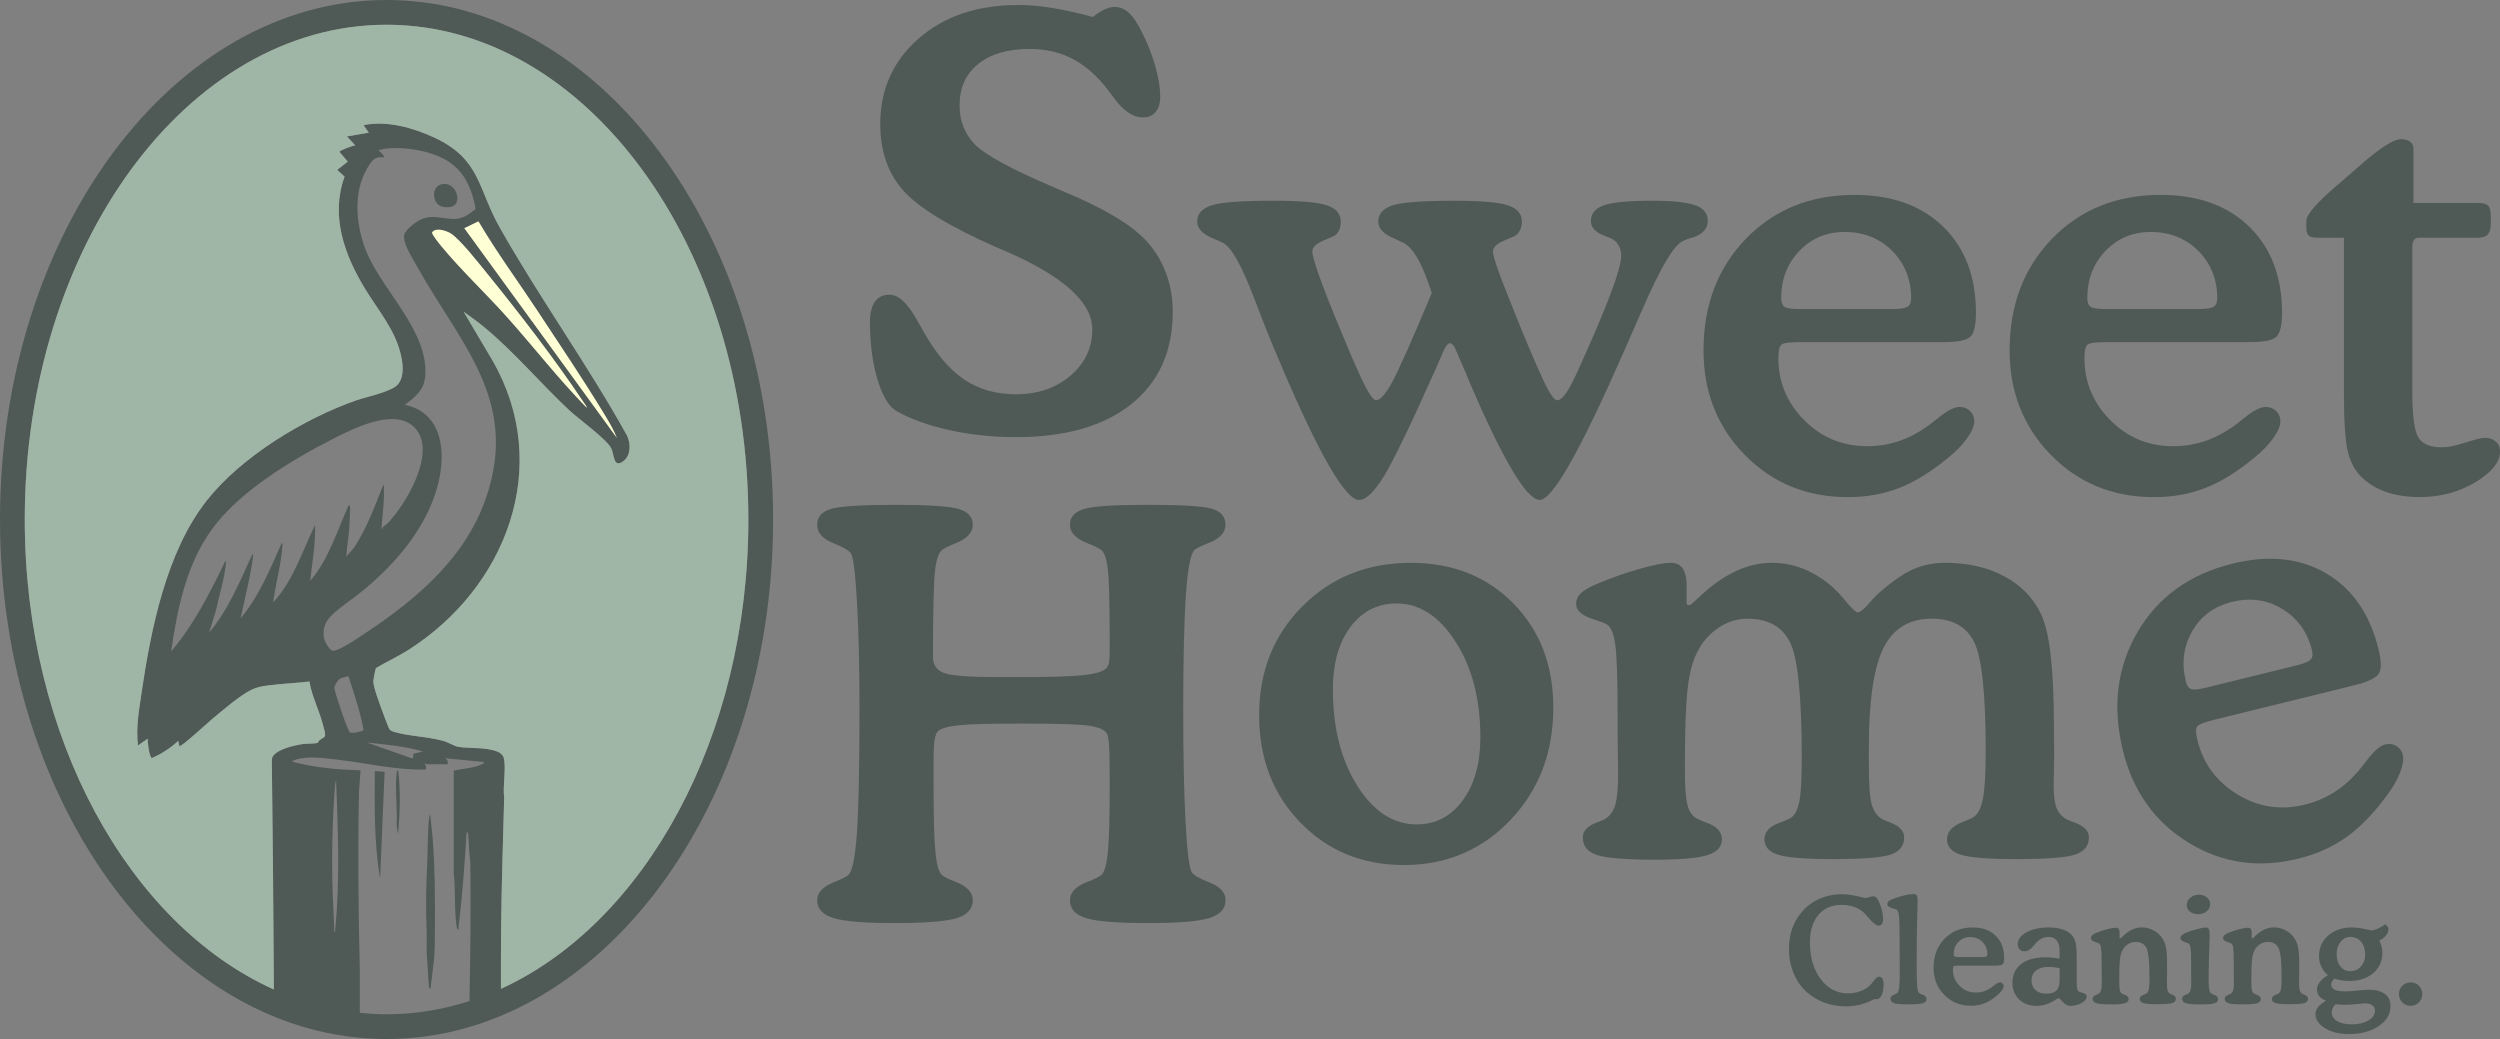 <?xml version="1.0" encoding="UTF-8"?><svg id="Layer_2" xmlns="http://www.w3.org/2000/svg" viewBox="0 0 937.32 389.57"><rect x="0" y="0" width="937.32" height="389.57" fill="#808080" stroke="none"/><defs><style>.cls-1{fill:#feffd4;}.cls-2{fill:#9fb6a6;}.cls-3{fill:#4f5956;}</style></defs><g id="Layer_1-2"><path class="cls-3" d="M144.93,0C65.01,0,0,87.38,0,194.78s65.01,194.78,144.93,194.78,144.93-87.38,144.93-194.78S224.84,0,144.93,0ZM125.59,349.41c-.49.07-.27-.64-.28-.98-.17-4.42-.41-8.83-.57-13.25-.47-13.62-.13-27,.85-40.59.02-.3.31-2.12.42-2.12.7,18.93,1.54,38.03-.43,56.94ZM181.05,286.33c-3.25,1.78-7.41,1.76-10.93,2.63v38.61c.78,6.48.09,13.83,1.15,20.27.06.33.17.67.55.72,1.45-12.07,2.4-24.23,3.1-36.36.34-.44.51,0,.56.41.42,3.54.35,7.17.86,10.71.24,15.86.01,35.55-.32,52-9.99,3.22-20.39,4.97-31.09,4.97-3.38,0-6.71-.23-10.03-.56v-16.1c-.53-22.24-.77-44.55-.3-66.81l.57-8.02c-8.61-.21-17.34-.98-25.65-3.24.38-.44.93-.62,1.47-.79,4.75-1.47,11.18-.46,16.11.12,10.84,1.29,21.61,3.92,32.6,3.63.1-.92.03-1.55-.57-2.25.39-.15.65.28.71.28h8.03c.01-.53.03-1.14-.19-1.64-.19-.44-.73-.16-.66-.62l14.37,1.41c.12.64-.03.45-.36.63ZM118.12,196.9c-4.82,9.72-8.03,20.62-15.51,28.75-.34-.19-.05-.82,0-1.14.94-6.49,2.86-13.27,3.26-19.86.02-.31.18-1.07-.29-.99-4.31,9.77-8.46,19.93-15.37,28.19l3.44-15.73c.34-2.42.96-4.84,1.18-7.28.03-.31.26-1.01-.24-.95-4.68,10.09-8.96,20.76-16.21,29.31l2.54-8.17c1.19-5.69,3.2-11.88,3.77-17.66.03-.31.26-1.01-.24-.95-5.7,11.79-11.77,23.85-20.3,33.82,2.39-16.03,5.62-32.4,15.27-45.76,10.25-14.18,29.85-25.99,45.33-33.89,7.84-4,23.51-12.04,30.88-4.08,8.32,8.99-3.51,28.72-10.42,35.82-.63.65-1.73.9-1.85,1.96-.48.07-.3-.67-.28-.98.42-4.94,1.03-9.34.84-14.38-.01-.34.21-1.05-.28-.98-3.15,7.98-6.16,16.17-10.88,23.37l-2.93,3.41c.19-3.63.89-7.23,1.12-10.85.14-2.14.18-4.33.3-6.47.02-.32.16-2.54-.57-1.84-4.3,9.49-7.48,20.24-14.38,28.19.74-6.93,2.05-13.9,1.83-20.86ZM124.89,230.17c3.42-3.15,7.9-6.01,11.54-9.04,12.16-10.1,23.41-23.29,27.63-38.89,3.26-12.04,2.24-27.41-12.26-30.45,3.8-2.94,7.12-5.38,7.61-10.57,1.53-16.44-15.31-31.52-21.66-45.98-4.25-9.68-5.67-22.93.02-32.32,1.52-2.51,2.83-4.52,6.14-3.87.49-.79-2.2-2.59-1.97-2.81,1-.07,1.96-.46,2.96-.56,7.72-.76,18.96,1.12,25.07,6.21,4.99,4.15,7.17,9.96,8.33,16.2l-.14.42c-1.54,1.16-3.19,2.53-5.07,3.12-5.29,1.65-9.8-1.88-15.37.69-1.73.8-5.75,3.82-6.14,5.7-.62,3.02,2.61,7.96,4.11,10.7,16.25,29.61,39.29,50.84,26.55,87.91-8.39,24.41-28.85,40.23-49.75,53.7-1.42.92-6.41,4.03-7.84,3.61-1.35-.4-3.03-3.57-3.23-4.96-.55-3.75.79-6.33,3.46-8.8ZM174.08,85.56l5.22-2.54.27.28c6.72,11.41,14.58,22.07,21.86,33.11,8.38,12.72,17,25.51,24.92,38.51,1.82,2.98,3.64,6.04,4.95,9.28l-57.22-78.65ZM220.02,152.93c-10.5-10.71-19.74-22.63-29.73-33.83-7.94-8.9-17.31-17.7-24.81-26.77-.65-.79-3.62-4.43-3.48-5.18,1.33-2.03,5.43-.64,7.1.43,3.42,2.19,10.3,10.98,13.15,14.48,12.31,15.15,25.79,32.61,36.6,48.81.42.63,1.05,1.33,1.18,2.06ZM136.32,273.69c-.08.52-4.3,1.39-5.04.96-.78-.45-3.29-8-3.73-9.38-.55-1.73-2.06-5.89-2.2-7.41-.06-.67,1.38-2.92,1.92-3.31.38-.27,3.23-1.13,3.38-.99,2.14,6.63,4.44,13.23,5.66,20.12ZM137.43,278.37c7.12.78,14.24,1.36,21.14,3.38l-3.62.88-.04,1.65-.68-.02-16.79-5.9ZM187.82,370.73c-.01-7.2,0-16.49.06-22.61.17-16.31.7-32.72,1.15-49.03-.6-4.25.81-10.87-.13-14.83-.41-1.73-2.26-2.53-3.82-2.94-4.53-1.19-9.12-.63-13.32-1.33-1.34-.23-3.69-1.66-5.45-2.17-5.96-1.71-13.23-1.76-18.79-3.48-.33-.1-1.21-.54-1.42-.76-.31-.32-2.39-5.95-2.75-6.92-.83-2.27-3.48-9.31-3.38-11.27.03-.68.75-4.5,1-4.93,3.89-2.32,8.07-4.21,11.94-6.66,36.81-23.27,54.59-68.93,31.74-108.65l-10.86-18.32c2.42,1.75,4.86,3.48,7.18,5.36,11.73,9.55,21.52,21.42,32.56,31.71,3.52,3.27,13.96,10.77,15.66,14.22,1.08,2.2.75,7.62,4.5,4.8,2.91-2.19,2.83-6.55,1.41-9.58-14.76-26.63-32.89-51.7-47.82-78.18-8.2-14.53-7.08-25.43-24.29-33.5-7.99-3.75-17.88-6.54-26.69-4.74l1.97,2.81-8.17,1.42,3.1,3.38c-.93-.01-5.78,1.82-5.92,2.41l3.11,3.65-3.95,3.1,2.75,2.53c-5.34,14.68-.09,29.22,7.56,41.85,4.74,7.83,11.17,15.29,13.4,24.37.89,3.63,1.56,8.2-.76,11.43-2.1,2.94-11.95,4.88-15.77,6.21-19.63,6.87-43.12,21.13-56.06,37.53-15.35,19.44-21.07,48.79-24.61,72.93-.91,6.24-2.01,12.64-1.21,18.94l3.66-2.54c-.18,1.03.61,7.12,1.54,7.26,3.58-1.48,7.04-3.8,9.88-6.42l.42,1.97c.64.47,11.06-9.14,12.27-10.14,3.98-3.3,9.03-7.68,13.41-10.27,3.68-2.18,6.66-2.22,10.83-2.7,4.06-.46,8.2-.6,12.26-1.13.91,5.54,3.58,10.57,5,16,.26,1,1.18,3.79.79,4.57-.2.41-1.5,1.03-1.98,1.41-.35.28-.44.93-.89,1.08-.73.25-4.23.22-5.52.41-2.93.43-11.09,2.16-11.5,5.69.34,28.79.63,57.55.77,86.32-54.17-24.35-93.4-94.13-93.4-176.25C9.28,92.49,70.13,9.28,144.93,9.28s135.65,83.22,135.65,185.51c0,81.79-38.93,151.34-92.76,175.95Z"/><path class="cls-1" d="M174.08,85.56l5.22-2.54.27.28c6.72,11.41,14.58,22.07,21.86,33.11,8.38,12.72,17,25.51,24.92,38.51,1.82,2.98,3.64,6.04,4.95,9.28l-57.22-78.65Z"/><path class="cls-1" d="M220.02,152.93c-10.5-10.71-19.74-22.63-29.73-33.83-7.94-8.9-17.31-17.7-24.81-26.77-.65-.79-3.62-4.43-3.48-5.18,1.33-2.03,5.43-.64,7.1.43,3.42,2.19,10.3,10.98,13.15,14.48,12.31,15.15,25.79,32.61,36.6,48.81.42.63,1.05,1.33,1.18,2.06Z"/><path class="cls-2" d="M187.82,370.73c-.01-7.2,0-16.49.06-22.61.17-16.31.7-32.72,1.15-49.03-.6-4.25.81-10.87-.13-14.83-.41-1.73-2.26-2.53-3.82-2.94-4.53-1.19-9.12-.63-13.32-1.33-1.34-.23-3.69-1.66-5.45-2.17-5.96-1.71-13.23-1.76-18.79-3.48-.33-.1-1.21-.54-1.42-.76-.31-.32-2.39-5.95-2.75-6.92-.83-2.27-3.48-9.31-3.38-11.27.03-.68.75-4.5,1-4.93,3.89-2.32,8.07-4.21,11.94-6.66,36.81-23.27,54.59-68.93,31.74-108.65l-10.86-18.32c2.42,1.75,4.86,3.48,7.18,5.36,11.73,9.55,21.52,21.42,32.56,31.71,3.52,3.27,13.96,10.77,15.66,14.22,1.08,2.2.75,7.62,4.5,4.8,2.91-2.19,2.83-6.55,1.41-9.58-14.76-26.63-32.89-51.7-47.82-78.18-8.2-14.53-7.08-25.43-24.29-33.5-7.99-3.75-17.88-6.54-26.69-4.74l1.97,2.81-8.17,1.42,3.1,3.38c-.93-.01-5.78,1.82-5.92,2.41l3.11,3.65-3.95,3.1,2.75,2.53c-5.34,14.68-.09,29.22,7.56,41.85,4.74,7.83,11.17,15.29,13.4,24.37.89,3.63,1.56,8.2-.76,11.43-2.1,2.94-11.95,4.88-15.77,6.21-19.63,6.87-43.12,21.13-56.06,37.53-15.35,19.44-21.07,48.79-24.61,72.93-.91,6.24-2.01,12.64-1.21,18.94l3.66-2.54c-.18,1.03.61,7.12,1.54,7.26,3.58-1.48,7.04-3.8,9.88-6.42l.42,1.97c.64.47,11.06-9.14,12.27-10.14,3.98-3.3,9.03-7.68,13.41-10.27,3.68-2.18,6.66-2.22,10.83-2.7,4.06-.46,8.2-.6,12.26-1.13.91,5.54,3.58,10.57,5,16,.26,1,1.18,3.79.79,4.57-.2.41-1.5,1.03-1.98,1.41-.35.28-.44.93-.89,1.08-.73.25-4.23.22-5.52.41-2.93.43-11.09,2.16-11.5,5.69.34,28.79.63,57.55.77,86.32-54.17-24.35-93.4-94.13-93.4-176.25C9.28,92.49,70.13,9.28,144.93,9.28s135.65,83.22,135.65,185.51c0,81.79-38.93,151.34-92.76,175.95Z"/><path class="cls-3" d="M161.25,305.43c-.79,0-.93,14.4-.98,15.66-.56,14.57-.7,15.15-.28,29.76.06,2.07-.06,4.15-.02,6.22l.86,13.24.56.42c1.47-12.25,1.63-10.56,1.68-22.88.05-11.13.02-22.39-.84-33.53-.23-2.95-.65-5.95-.98-8.89Z"/><path class="cls-3" d="M142.51,329.39l1.69-40.03-3.67-.28c-.07,13.48-.3,27.01,1.98,40.31Z"/><path class="cls-3" d="M148.7,289.78c-.69,6.17.37,13.48.01,19.74l.56,3.25c.64-7.95,1.02-16.03,0-23.96-.51.11-.52.55-.57.98Z"/><path class="cls-3" d="M168.31,77.67c6.22-.57,2.4-10.73-3.32-8.39-2.79,1.13-2.84,5.18-.96,7.16,1.1,1.16,2.76,1.38,4.29,1.24Z"/><path class="cls-3" d="M336.09,154.08c5.15,2.99,11.72,5.37,19.72,7.15,8,1.77,16.38,2.66,25.15,2.66,18.5,0,32.92-4.14,43.25-12.42,10.33-8.28,15.49-19.82,15.49-34.64,0-5.7-1.04-11.02-3.13-15.96-2.09-4.94-5.11-9.22-9.08-12.83-5.77-5.22-15.13-10.54-28.07-15.96-2.09-.9-3.62-1.56-4.59-1.98-15.65-6.68-25.41-11.98-29.27-15.91-3.86-3.93-5.79-8.82-5.79-14.66,0-6.61,2.33-11.79,6.99-15.55,4.66-3.76,11.09-5.63,19.3-5.63,6.05,0,11.48,1.27,16.27,3.81,4.8,2.54,9.25,6.52,13.36,11.95.42.56.94,1.25,1.56,2.09,3.69,5.22,7.44,7.82,11.27,7.82,2.02,0,3.6-.68,4.75-2.03,1.15-1.36,1.72-3.25,1.72-5.69,0-3.62-.71-7.79-2.14-12.52-1.43-4.73-3.36-9.32-5.79-13.77-1.53-2.71-3.01-4.63-4.43-5.74-1.43-1.11-3.01-1.67-4.75-1.67-1.11,0-2.33.3-3.65.89-1.32.59-2.82,1.55-4.49,2.87-5.36-1.46-10.35-2.57-14.97-3.34-4.63-.76-8.95-1.15-12.99-1.15-15.3,0-27.75,4.19-37.35,12.57-9.6,8.38-14.4,19.08-14.4,32.08,0,10.16,2.89,18.47,8.66,24.94,5.77,6.47,17.42,13.56,34.95,21.28.83.35,1.98.83,3.44,1.46,21.63,9.39,32.45,19.16,32.45,29.32,0,6.89-2.73,12.66-8.19,17.32-5.46,4.66-12.26,6.99-20.4,6.99-7.44,0-13.89-1.83-19.35-5.48-5.46-3.65-10.49-9.51-15.08-17.58-.63-1.04-1.5-2.57-2.61-4.59-3.55-6.47-7.03-9.7-10.43-9.7-2.37,0-4.17.87-5.42,2.61-1.25,1.74-1.88,4.28-1.88,7.62,0,8.14.94,15.32,2.82,21.55,1.88,6.23,4.24,10.17,7.09,11.84Z"/><path class="cls-3" d="M480.54,137.46c14.26,33.32,23.93,49.98,29,49.98,2.57,0,5.67-2.94,9.29-8.82,3.62-5.88,10.26-19.67,19.93-41.37l2.82-6.47c.28-.56.61-1.04.99-1.46.38-.42.68-.63.89-.63.49,0,.92.21,1.3.63.38.42.75,1.08,1.1,1.98l3.86,8.87,1.15,2.92c12.73,29.56,21.53,44.34,26.4,44.34s15.44-18.81,31.93-56.45l4.38-10.02c.56-1.25,1.36-3.06,2.4-5.43,6.54-15.09,11.51-23.47,14.92-25.14.84-.42,2.09-.87,3.76-1.36,3.76-1.18,5.63-3.3,5.63-6.36,0-2.64-1.55-4.54-4.64-5.69-3.1-1.15-8.47-1.72-16.12-1.72-8.9,0-14.97.57-18.21,1.72-3.23,1.15-4.85,3.11-4.85,5.9,0,2.36,1.63,4.17,4.9,5.43,1.32.49,2.33.9,3.03,1.25,1.04.56,1.88,1.39,2.5,2.5.63,1.11.94,2.4.94,3.86,0,2.43-1.32,7.16-3.97,14.19-2.64,7.03-6.54,16.21-11.68,27.54-1.95,4.45-3.58,7.63-4.9,9.55-1.32,1.91-2.47,2.87-3.44,2.87-.9,0-2.19-1.58-3.86-4.75-1.67-3.17-4.8-10.28-9.39-21.34-4.59-11.34-7.55-18.85-8.87-22.54-1.32-3.69-1.98-6.09-1.98-7.2,0-1.53,1.49-2.92,4.49-4.17,1.53-.63,2.75-1.15,3.65-1.56.84-.49,1.49-1.2,1.98-2.14.49-.94.73-2.03.73-3.29,0-2.92-1.76-4.96-5.27-6.1-3.51-1.15-10.21-1.72-20.08-1.72-11.76,0-19.44.57-23.06,1.72-3.62,1.15-5.43,3.18-5.43,6.1,0,2.64,2.09,4.8,6.26,6.47,1.39.63,2.43,1.11,3.13,1.46,3.41,1.74,6.57,6.89,9.5,15.44.56,1.53.94,2.68,1.15,3.44-7.51,17.95-12.48,29.13-14.92,33.54-2.43,4.42-4.42,6.62-5.95,6.62-.91,0-2.3-1.81-4.17-5.43-1.88-3.62-4.9-10.5-9.08-20.66-3.76-9.04-6.47-15.93-8.14-20.66-1.67-4.73-2.5-7.76-2.5-9.08,0-1.53,1.49-2.92,4.49-4.17,1.53-.63,2.71-1.15,3.55-1.56.84-.42,1.48-1.1,1.93-2.03.45-.94.68-2.07.68-3.39,0-2.92-1.74-4.96-5.22-6.1-3.48-1.15-10.16-1.72-20.03-1.72-11.76,0-19.46.57-23.11,1.72-3.65,1.15-5.48,3.18-5.48,6.1,0,2.64,2.09,4.8,6.26,6.47,1.53.63,2.64,1.11,3.34,1.46,3.2,1.6,7.13,8.56,11.79,20.87,2.85,7.51,5.25,13.6,7.2,18.26l3.13,7.3Z"/><path class="cls-3" d="M654.2,170.58c10.33,10.54,23.22,15.81,38.66,15.81,6.89,0,13.25-1.13,19.09-3.39,5.84-2.26,11.93-6,18.26-11.22,3.06-2.43,5.5-4.92,7.3-7.46,1.81-2.54,2.71-4.68,2.71-6.42,0-1.46-.52-2.71-1.56-3.76-1.04-1.04-2.36-1.57-3.97-1.57-2.02,0-4.83,1.5-8.45,4.49-1.67,1.32-2.99,2.33-3.97,3.03-3.48,2.43-7.06,4.24-10.75,5.43s-7.51,1.77-11.48,1.77c-9.25,0-17.11-3.25-23.58-9.75-6.47-6.5-9.7-14.28-9.7-23.32,0-2.71.38-4.38,1.15-5.01.77-.63,3.16-.94,7.2-.94h53.63c5.43,0,8.8-.71,10.12-2.14,1.32-1.43,1.98-4.36,1.98-8.82,0-13.56-4.09-24.33-12.26-32.29-8.17-7.96-19.25-11.95-33.23-11.95-16.55,0-30.13,5.48-40.74,16.43-10.61,10.96-15.91,24.92-15.91,41.89,0,15.58,5.17,28.64,15.49,39.18ZM674.6,94.11c4.52-4.76,10.23-7.15,17.11-7.15s13.09,2.38,17.79,7.15c4.69,4.77,7.04,10.66,7.04,17.68,0,1.6-.45,2.68-1.36,3.23-.9.56-2.75.84-5.53.84h-35.27c-2.71,0-4.49-.28-5.32-.84-.83-.56-1.25-1.63-1.25-3.23,0-7.03,2.26-12.92,6.78-17.68Z"/><path class="cls-3" d="M807.63,186.39c6.89,0,13.25-1.13,19.09-3.39,5.84-2.26,11.93-6,18.26-11.22,3.06-2.43,5.49-4.92,7.3-7.46,1.81-2.54,2.71-4.68,2.71-6.42,0-1.46-.52-2.71-1.57-3.76-1.04-1.04-2.36-1.57-3.97-1.57-2.02,0-4.83,1.5-8.45,4.49-1.67,1.32-2.99,2.33-3.97,3.03-3.48,2.43-7.06,4.24-10.75,5.43-3.69,1.18-7.51,1.77-11.48,1.77-9.25,0-17.11-3.25-23.58-9.75-6.47-6.5-9.7-14.28-9.7-23.32,0-2.71.38-4.38,1.15-5.01.77-.63,3.17-.94,7.2-.94h53.63c5.43,0,8.8-.71,10.12-2.14,1.32-1.43,1.98-4.36,1.98-8.82,0-13.56-4.09-24.33-12.26-32.29-8.17-7.96-19.25-11.95-33.23-11.95-16.55,0-30.14,5.48-40.74,16.43-10.61,10.96-15.91,24.92-15.91,41.89,0,15.58,5.17,28.64,15.49,39.18,10.33,10.54,23.22,15.81,38.66,15.81ZM789.37,94.11c4.52-4.76,10.22-7.15,17.11-7.15s13.09,2.38,17.79,7.15c4.69,4.77,7.04,10.66,7.04,17.68,0,1.6-.45,2.68-1.36,3.23-.9.56-2.75.84-5.53.84h-35.27c-2.71,0-4.49-.28-5.32-.84-.83-.56-1.25-1.63-1.25-3.23,0-7.03,2.26-12.92,6.78-17.68Z"/><path class="cls-3" d="M935.75,165.58c-1.04-.94-2.36-1.41-3.97-1.41-1.39,0-3.88.59-7.46,1.77-3.58,1.18-6.52,1.77-8.82,1.77-4.24,0-7.15-1.18-8.71-3.55-1.56-2.36-2.35-8.21-2.35-17.53v-54.05c0-1.11.21-1.97.63-2.56.42-.59.97-.89,1.67-.89h22.43c1.67,0,2.87-.42,3.6-1.25.73-.84,1.1-2.19,1.1-4.07v-2.61c0-2.02-.33-3.37-.99-4.07-.66-.7-1.9-1.04-3.7-1.04h-24.31v-20.35c0-1.11-.42-1.98-1.25-2.61-.84-.63-1.98-.94-3.44-.94-2.78,0-7.93,3.3-15.44,9.91-1.81,1.6-3.2,2.82-4.17,3.65-1.11.97-2.61,2.26-4.49,3.86-7.58,6.47-11.37,10.89-11.37,13.25v2.61c0,1.32.3,2.26.89,2.82.59.56,1.65.83,3.18.83h10.02v58.32c0,10.85.52,18.28,1.57,22.28s2.85,7.18,5.43,9.55c2.57,2.36,5.65,4.14,9.23,5.32,3.58,1.18,7.63,1.77,12.16,1.77,7.79,0,14.76-1.86,20.92-5.58,6.15-3.72,9.23-7.56,9.23-11.53,0-1.53-.52-2.76-1.56-3.7Z"/><path class="cls-3" d="M447.88,206.17c.9-.7,2.5-1.5,4.8-2.4,4.52-1.67,6.78-4,6.78-6.99s-1.6-4.9-4.8-5.95c-3.2-1.04-11.3-1.56-24.31-1.56s-20.69.54-24.1,1.62c-3.41,1.08-5.11,3.04-5.11,5.89s2.26,5.25,6.78,6.99c2.37.9,4,1.7,4.9,2.4,1.18.83,2.02,3.13,2.5,6.89.49,3.76.73,12.62.73,26.61v4.9c0,1.95-.12,3.37-.37,4.28-.24.9-.64,1.56-1.2,1.98-1.32,1.11-4.21,1.9-8.66,2.35-4.45.45-12.1.68-22.95.68h-9.18c-10.5,0-17.11-.52-19.82-1.56-2.71-1.04-4.07-3.03-4.07-5.95,0-16.9.24-27.58.73-32.03.49-4.45,1.39-7.16,2.71-8.14.9-.7,2.5-1.5,4.8-2.4,4.45-1.74,6.68-4.07,6.68-6.99s-1.67-4.82-5.01-5.89c-3.34-1.08-11.34-1.62-24-1.62s-21.23.54-24.47,1.62c-3.23,1.08-4.85,3.04-4.85,5.89s1.93,5.16,5.79,6.73c3.86,1.57,6.14,2.87,6.83,3.91.91,1.32,1.67,7.41,2.3,18.26.63,10.85.94,24.35.94,40.48,0,21.84-.33,37.35-.99,46.53-.66,9.18-1.76,14.33-3.29,15.44-.9.7-2.5,1.5-4.8,2.4-4.52,1.74-6.78,4.07-6.78,6.99,0,3.2,2.03,5.43,6.11,6.68,4.07,1.25,11.74,1.88,23.01,1.88s19.3-.63,23.27-1.88c3.97-1.25,5.95-3.48,5.95-6.68,0-2.99-2.23-5.32-6.68-6.99-2.3-.9-3.9-1.7-4.8-2.4-1.18-.9-2.02-3.65-2.5-8.24-.49-4.59-.73-13.08-.73-25.46v-8.97c0-3.83.14-6.56.42-8.19.28-1.63.69-2.7,1.25-3.18,1.25-1.04,3.88-1.77,7.88-2.19,4-.42,11.77-.63,23.32-.63,13.56,0,22.1.28,25.61.83,3.51.56,5.69,1.53,6.52,2.92.35.56.61,1.97.78,4.23.17,2.26.26,7.32.26,15.18,0,12.38-.24,20.87-.73,25.46-.49,4.59-1.32,7.34-2.5,8.24-.91.7-2.54,1.5-4.9,2.4-4.52,1.67-6.78,4-6.78,6.99,0,3.2,1.98,5.43,5.95,6.68,3.97,1.25,11.72,1.88,23.27,1.88s18.94-.63,23.01-1.88c4.07-1.25,6.1-3.48,6.1-6.68,0-2.85-1.93-5.04-5.79-6.57-3.86-1.53-6.14-2.82-6.83-3.86-.97-1.46-1.76-7.67-2.35-18.62-.59-10.96-.89-25.06-.89-42.31,0-19.34.35-33.89,1.05-43.66.69-9.77,1.77-15.22,3.23-16.33Z"/><path class="cls-3" d="M528.96,211.02c-16.27,0-29.82,5.43-40.64,16.28-10.82,10.85-16.23,24.45-16.23,40.8s5.15,29.63,15.44,40.27c10.29,10.64,23.27,15.96,38.92,15.96s29.14-5.63,39.86-16.9c10.71-11.27,16.07-25.32,16.07-42.15,0-15.86-4.99-28.87-14.97-39.02-9.98-10.16-22.8-15.23-38.45-15.23ZM548.42,300.12c-4.42,5.98-10.17,8.97-17.27,8.97-8.76,0-16.19-4.83-22.28-14.5-6.08-9.67-9.13-21.7-9.13-36.1,0-9.74,2.19-17.55,6.57-23.42,4.38-5.88,10.16-8.82,17.32-8.82,8.63,0,16.01,4.82,22.17,14.45,6.15,9.63,9.23,21.55,9.23,35.73,0,9.81-2.21,17.7-6.63,23.68Z"/><path class="cls-3" d="M777.69,308.36c-1.32-.49-2.26-.87-2.82-1.15-1.81-1.04-3.08-2.47-3.81-4.28-.73-1.81-1.1-4.8-1.1-8.97,0-.9.04-2.57.11-5.01.07-2.43.1-4.42.1-5.95,0-2.43-.03-5.98-.1-10.64,0-21.35-1.6-35.37-4.8-42.05-2.92-6.12-7.53-10.87-13.82-14.24-6.3-3.37-13.65-5.06-22.07-5.06-4.17,0-8.02.73-11.53,2.19-3.51,1.46-7.6,4.17-12.26,8.14-1.32,1.04-2.94,2.68-4.85,4.9-1.91,2.23-3.36,3.34-4.33,3.34-.63,0-2.3-1.63-5.01-4.9-2.71-3.27-5.46-5.81-8.24-7.62-2.92-2.02-5.95-3.53-9.08-4.54-3.13-1.01-6.36-1.51-9.7-1.51-8.9,0-17.7,4-26.4,12-.55.49-.97.87-1.25,1.15l-2.5,2.3c-.07.07-.23.16-.47.26-.24.1-.43.16-.57.16-.28,0-.49-.07-.63-.21-.14-.14-.21-.52-.21-1.15v-6.99c-.14-2.57-.7-4.47-1.67-5.69-.97-1.22-2.4-1.83-4.28-1.83-2.23,0-5.83.68-10.8,2.03-4.97,1.36-10.28,3.18-15.91,5.48-3.27,1.32-5.55,2.57-6.83,3.76-1.29,1.18-1.93,2.57-1.93,4.17,0,2.43,2.16,4.35,6.47,5.74,2.23.7,3.89,1.32,5.01,1.88,1.53.9,2.59,3.37,3.18,7.41.59,4.03.89,12.76.89,26.19v6.36c0,2.3.03,5.22.1,8.76.07,3.55.1,5.98.1,7.3,0,5.49-.38,9.46-1.15,11.89-.77,2.43-2.09,4.17-3.97,5.22-.56.28-1.49.66-2.82,1.15-3.55,1.32-5.32,3.2-5.32,5.63,0,3.2,1.76,5.39,5.27,6.57,3.51,1.18,10.8,1.77,21.86,1.77,9.53,0,16.08-.57,19.66-1.72,3.58-1.15,5.37-3.11,5.37-5.89s-1.84-4.83-5.53-6.16c-1.81-.7-3.16-1.29-4.07-1.77-1.6-.9-2.71-2.59-3.34-5.06-.63-2.47-.94-7.04-.94-13.72,0-13.63.33-23.42.99-29.37.66-5.95,1.83-10.55,3.5-13.82,1.88-3.9,4.54-7.01,7.98-9.34,3.44-2.33,7.11-3.5,11.01-3.5,7.65,0,12.96,2.92,15.91,8.76,2.96,5.84,4.43,20.31,4.43,43.4,0,8.28-.33,13.89-.99,16.85-.66,2.96-1.76,4.89-3.29,5.79-1.04.56-2.43,1.15-4.17,1.77-3.69,1.32-5.53,3.37-5.53,6.16s1.74,4.71,5.22,5.79c3.48,1.08,10.29,1.62,20.45,1.62,11.13,0,18.36-.57,21.7-1.72,3.34-1.15,5.01-3.29,5.01-6.42,0-2.44-1.77-4.31-5.32-5.63-1.18-.42-2.12-.8-2.82-1.15-1.88-1.04-3.2-2.82-3.96-5.32-.77-2.5-1.15-7.65-1.15-15.44v-5.95c0-17.67,1.83-30.17,5.48-37.51,3.65-7.34,9.69-11.01,18.1-11.01,7.65,0,12.94,2.89,15.86,8.66,2.92,5.77,4.38,19.41,4.38,40.9,0,8.56-.37,14.62-1.1,18.21-.73,3.58-2,5.86-3.81,6.83-.9.49-2.19,1.04-3.86,1.67-3.83,1.53-5.74,3.69-5.74,6.47s1.76,4.71,5.27,5.79c3.51,1.08,10.45,1.62,20.82,1.62,11.27,0,18.61-.57,22.01-1.72,3.41-1.15,5.11-3.29,5.11-6.42,0-2.44-1.84-4.31-5.53-5.63Z"/><path class="cls-3" d="M830.56,269.76l1.42-.35,50.65-12.47c5.27-1.3,8.37-2.79,9.32-4.5.94-1.7.88-4.71-.18-9.03-3.24-13.17-9.78-22.65-19.62-28.43-9.84-5.78-21.55-7-35.12-3.66-16.08,3.96-27.95,12.52-35.63,25.69-7.68,13.17-9.5,28-5.44,44.48,3.73,15.13,11.86,26.58,24.41,34.34,12.55,7.76,26.32,9.8,41.31,6.11,6.69-1.65,12.6-4.26,17.73-7.86,5.13-3.59,10.15-8.68,15.05-15.25,2.39-3.1,4.16-6.09,5.31-8.99,1.15-2.9,1.52-5.19,1.1-6.88-.35-1.42-1.15-2.51-2.42-3.27-1.26-.76-2.67-.95-4.22-.57-1.96.48-4.34,2.61-7.14,6.38-1.3,1.68-2.35,2.98-3.13,3.89-2.79,3.2-5.84,5.81-9.14,7.84-3.29,2.03-6.87,3.52-10.72,4.46-8.98,2.21-17.39.93-25.23-3.84-7.84-4.77-12.83-11.54-15-20.32-.65-2.63-.67-4.35-.08-5.14.59-.79,2.85-1.67,6.77-2.63ZM821.52,258.34c-.94-.34-1.61-1.29-1.99-2.84-1.68-6.82-.89-13.09,2.36-18.79,3.25-5.71,8.22-9.38,14.91-11.03,6.96-1.71,13.28-.82,18.98,2.69,5.7,3.5,9.39,8.67,11.06,15.49.38,1.55.2,2.71-.55,3.46-.74.76-2.47,1.47-5.17,2.13l-34.24,8.43c-2.63.65-4.42.8-5.37.46Z"/><path class="cls-3" d="M704.57,366.17c-.58,0-1.28.55-2.11,1.65-.52.69-.96,1.21-1.32,1.57-.96.95-2.16,1.7-3.62,2.24-1.46.54-3.02.81-4.68.81-4.13,0-7.53-1.79-10.22-5.35-2.69-3.57-4.03-8.15-4.03-13.76,0-4.36,1.06-7.79,3.16-10.3,2.11-2.51,5.01-3.76,8.7-3.76,1.78,0,3.43.28,4.93.82,1.5.55,2.75,1.35,3.74,2.39.47.47,1.07,1.14,1.81,2.03,1.41,1.68,2.52,2.51,3.35,2.51.6,0,1.03-.2,1.32-.6.29-.4.43-.99.43-1.78,0-1.12-.19-2.39-.58-3.82-.39-1.43-.88-2.65-1.47-3.66-.18-.34-.43-.61-.74-.81-.32-.2-.64-.3-.96-.3-.29,0-1.01.16-2.16.49-.25.07-.45.13-.59.19-2.36-.58-4.17-.96-5.43-1.16-1.26-.2-2.4-.3-3.43-.3-3.15,0-6.05.6-8.68,1.8-2.63,1.2-4.87,2.92-6.71,5.18-1.51,1.82-2.65,3.86-3.41,6.11-.76,2.25-1.13,4.7-1.13,7.35,0,3.3.57,6.34,1.72,9.12,1.14,2.79,2.8,5.17,4.96,7.15,1.93,1.71,4.14,3.03,6.65,3.95,2.51.92,5.16,1.38,7.98,1.38,1.91,0,3.75-.23,5.5-.68,1.76-.45,3.5-1.14,5.23-2.08.18.04.32.06.42.08.1.02.18.03.26.03.85,0,1.52-.5,2.01-1.51.5-1.01.74-2.39.74-4.14,0-.87-.15-1.56-.44-2.07-.3-.51-.7-.77-1.2-.77Z"/><path class="cls-3" d="M721,373.01c-.88-.34-1.4-.61-1.58-.81-.31-.36-.52-1.23-.63-2.61-.12-1.38-.18-4.56-.18-9.56,0-6.83.11-13.59.32-20.28.04-1.19.05-1.91.05-2.16,0-.88-.12-1.5-.35-1.85-.24-.35-.63-.53-1.19-.53-.74,0-1.72.13-2.93.39-1.22.26-2.48.62-3.77,1.07-1.33.45-2.19.83-2.55,1.15-.37.32-.55.71-.55,1.18,0,.67.6,1.16,1.78,1.49.74.2,1.32.41,1.73.62.4.22.68,1.01.84,2.38.16,1.37.24,4.41.24,9.11v2.16c0,1.43,0,3.22.03,5.38.02,2.16.02,3.62.02,4.38,0,2.56-.07,4.41-.2,5.56-.13,1.14-.36,1.87-.69,2.18-.18.18-.66.44-1.43.78-.77.34-1.16.8-1.16,1.38,0,.83.45,1.4,1.36,1.7.91.31,2.8.46,5.67.46,2.45,0,4.14-.15,5.08-.45.94-.3,1.41-.81,1.41-1.53s-.44-1.25-1.31-1.6Z"/><path class="cls-3" d="M734.39,362.03h13.89c1.41,0,2.28-.18,2.62-.55.34-.37.51-1.13.51-2.28,0-3.51-1.06-6.3-3.18-8.37-2.12-2.06-4.99-3.1-8.61-3.1-4.29,0-7.81,1.42-10.56,4.26-2.75,2.84-4.12,6.46-4.12,10.85,0,4.04,1.34,7.42,4.01,10.15,2.68,2.73,6.02,4.1,10.02,4.1,1.78,0,3.43-.29,4.95-.88,1.51-.58,3.09-1.55,4.73-2.91.79-.63,1.42-1.27,1.89-1.93.47-.66.7-1.21.7-1.66,0-.38-.13-.7-.41-.97-.27-.27-.61-.41-1.03-.41-.52,0-1.25.39-2.19,1.16-.43.34-.78.6-1.03.78-.9.63-1.83,1.1-2.79,1.41-.95.31-1.95.46-2.97.46-2.4,0-4.43-.84-6.11-2.53-1.68-1.68-2.51-3.7-2.51-6.04,0-.7.1-1.13.3-1.3.2-.16.82-.24,1.87-.24ZM734.26,353.18c1.17-1.23,2.65-1.85,4.43-1.85s3.39.62,4.61,1.85c1.22,1.23,1.82,2.76,1.82,4.58,0,.41-.12.69-.35.84-.24.14-.71.22-1.43.22h-9.14c-.7,0-1.16-.07-1.38-.22-.22-.14-.33-.42-.33-.84,0-1.82.58-3.35,1.76-4.58Z"/><path class="cls-3" d="M780.59,372.17c-.36-.09-.65-.17-.87-.24-.38-.11-.66-.42-.84-.95-.18-.52-.27-1.32-.27-2.38v-9.08c0-2.68-.12-4.6-.35-5.76-.24-1.15-.63-2.09-1.19-2.81-.83-1.05-1.99-1.84-3.49-2.39-1.5-.55-3.29-.83-5.38-.83-3.42,0-6.23.61-8.41,1.81-2.18,1.21-3.27,2.69-3.27,4.46,0,.81.22,1.46.66,1.93.44.48,1.03.72,1.77.72,1.28,0,2.49-.72,3.62-2.16.25-.32.45-.57.6-.73.74-.85,1.5-1.47,2.3-1.88.79-.41,1.65-.61,2.57-.61,1.33,0,2.36.45,3.08,1.34.72.89,1.08,2.17,1.08,3.82l-.03,2.97c-1.01-.16-1.95-.28-2.82-.36-.87-.08-1.68-.12-2.42-.12-3.91,0-6.96.84-9.14,2.53-2.18,1.69-3.27,4.03-3.27,7.04,0,2.58.85,4.66,2.54,6.26,1.69,1.6,3.91,2.39,6.65,2.39,2.31,0,4.65-.77,7.03-2.33.65-.41,1.05-.62,1.22-.62.05,0,.54.49,1.47,1.47.93.98,1.81,1.47,2.64,1.47,1.68,0,3.15-.37,4.41-1.09,1.26-.73,1.89-1.55,1.89-2.45,0-.63-.59-1.11-1.78-1.43ZM771.04,371.33c-.78.81-2.09,1.22-3.93,1.22-1.66,0-2.98-.45-3.96-1.35-.98-.9-1.47-2.1-1.47-3.6,0-1.59.57-2.83,1.7-3.73,1.13-.9,2.71-1.35,4.73-1.35.61,0,1.26.04,1.95.12.69.08,1.4.2,2.14.37l.03,4.16c0,1.96-.39,3.35-1.18,4.16Z"/><path class="cls-3" d="M814.44,372.95c-.31-.11-.55-.21-.73-.3-.47-.27-.8-.68-.99-1.23-.19-.55-.28-1.49-.28-2.83,0-.31,0-.84.03-1.6.02-.76.03-1.37.03-1.84v-3.81c0-3.03-.18-5.25-.54-6.68-.36-1.42-.97-2.65-1.84-3.68-.86-1.01-1.92-1.81-3.17-2.39-1.25-.59-2.55-.88-3.91-.88-2.38,0-4.59.96-6.62,2.87-.25.24-.45.42-.6.54l-.65.59s-.06.04-.12.07-.11.04-.15.04c-.09-.02-.15-.04-.17-.08s-.04-.13-.04-.27v-1.86c0-.63-.12-1.08-.35-1.36-.24-.28-.61-.42-1.14-.42-.63,0-1.6.16-2.92.49-1.32.32-2.67.76-4.06,1.3-.81.32-1.39.65-1.74.99-.35.33-.53.71-.53,1.12,0,.63.57,1.13,1.7,1.49.59.18,1.03.34,1.32.49.38.2.64.75.78,1.65.14.9.22,2.83.22,5.79v2.92c0,.6,0,1.35.03,2.27.02.92.03,1.55.03,1.89,0,1.42-.1,2.45-.3,3.08-.2.63-.54,1.08-1.03,1.35-.14.07-.39.17-.73.3-.92.34-1.38.83-1.38,1.46,0,.83.46,1.4,1.39,1.7.93.31,2.83.46,5.69.46,2.45,0,4.13-.15,5.05-.45.92-.3,1.38-.81,1.38-1.53s-.48-1.25-1.43-1.6c-.47-.18-.82-.33-1.06-.46-.4-.22-.67-.63-.82-1.23-.15-.6-.23-1.81-.23-3.64,0-3.73.08-6.33.24-7.79.16-1.46.45-2.6.87-3.41.48-1.01,1.18-1.82,2.09-2.42.91-.6,1.87-.91,2.88-.91,1.98,0,3.36.76,4.12,2.27.77,1.51,1.15,5.26,1.15,11.25,0,2.04-.09,3.46-.27,4.28-.18.82-.49,1.35-.92,1.58-.22.13-.57.28-1.06.46-.94.34-1.41.87-1.41,1.6s.45,1.22,1.34,1.5,2.65.42,5.28.42c2.88,0,4.76-.15,5.62-.45.87-.3,1.3-.85,1.3-1.66,0-.63-.46-1.12-1.38-1.46Z"/><path class="cls-3" d="M830.23,373.01c-.47-.18-.82-.33-1.05-.46-.42-.22-.7-.69-.87-1.43-.16-.74-.24-2-.24-3.78,0-1.48.03-3.78.11-6.92v-.16l.22-7.19c.02-.41.03-.84.04-1.27,0-.43.01-.99.01-1.68,0-.87-.11-1.48-.34-1.84-.23-.36-.59-.54-1.1-.54-.6,0-1.59.18-3,.53-1.41.35-2.82.81-4.24,1.36-.81.32-1.39.65-1.74.99-.35.33-.53.71-.53,1.12,0,.63.57,1.13,1.7,1.49.59.18,1.04.34,1.32.49.38.2.64.75.78,1.65.14.9.22,2.83.22,5.79v2.92c0,.6,0,1.35.02,2.27.02.92.03,1.55.03,1.89,0,1.42-.1,2.45-.3,3.08-.2.63-.54,1.08-1.03,1.35-.14.07-.39.17-.73.3-.92.34-1.38.83-1.38,1.46,0,.83.47,1.4,1.39,1.7.93.31,2.83.46,5.69.46,2.45,0,4.14-.15,5.05-.45.92-.3,1.38-.81,1.38-1.53s-.48-1.25-1.43-1.6Z"/><path class="cls-3" d="M821.2,336.59c-.88.76-1.32,1.67-1.32,2.73,0,.99.4,1.81,1.19,2.46s1.79.97,3,.97c1.32,0,2.41-.36,3.28-1.08.87-.72,1.31-1.6,1.31-2.62s-.4-1.88-1.2-2.57c-.8-.69-1.82-1.03-3.04-1.03s-2.33.38-3.22,1.13Z"/><path class="cls-3" d="M863.99,372.95c-.31-.11-.55-.21-.73-.3-.47-.27-.8-.68-.99-1.23-.19-.55-.29-1.49-.29-2.83,0-.31.01-.84.03-1.6.02-.76.03-1.37.03-1.84v-3.81c0-3.03-.18-5.25-.54-6.68-.36-1.42-.97-2.65-1.84-3.68-.87-1.01-1.92-1.81-3.18-2.39-1.25-.59-2.55-.88-3.91-.88-2.38,0-4.59.96-6.62,2.87-.25.24-.45.42-.59.54l-.65.59s-.06.04-.12.07c-.07.03-.11.04-.15.04-.09-.02-.15-.04-.18-.08s-.04-.13-.04-.27v-1.86c0-.63-.12-1.08-.35-1.36-.23-.28-.61-.42-1.13-.42-.63,0-1.6.16-2.92.49-1.32.32-2.67.76-4.06,1.3-.81.32-1.39.65-1.74.99-.35.33-.53.71-.53,1.12,0,.63.57,1.13,1.7,1.49.59.18,1.03.34,1.32.49.38.2.64.75.78,1.65.14.9.22,2.83.22,5.79v2.92c0,.6,0,1.35.02,2.27.02.92.03,1.55.03,1.89,0,1.42-.1,2.45-.3,3.08-.2.63-.54,1.08-1.03,1.35-.14.07-.39.17-.73.3-.92.34-1.38.83-1.38,1.46,0,.83.46,1.4,1.39,1.7.93.31,2.83.46,5.69.46,2.45,0,4.14-.15,5.05-.45.92-.3,1.38-.81,1.38-1.53s-.48-1.25-1.43-1.6c-.47-.18-.82-.33-1.06-.46-.4-.22-.67-.63-.82-1.23-.15-.6-.23-1.81-.23-3.64,0-3.73.08-6.33.24-7.79.16-1.46.45-2.6.87-3.41.49-1.01,1.18-1.82,2.09-2.42.91-.6,1.87-.91,2.88-.91,1.98,0,3.36.76,4.12,2.27.77,1.51,1.15,5.26,1.15,11.25,0,2.04-.09,3.46-.27,4.28-.18.82-.49,1.35-.92,1.58-.22.13-.57.28-1.05.46-.94.34-1.41.87-1.41,1.6s.45,1.22,1.34,1.5c.89.28,2.65.42,5.29.42,2.88,0,4.76-.15,5.62-.45.87-.3,1.3-.85,1.3-1.66,0-.63-.46-1.12-1.38-1.46Z"/><path class="cls-3" d="M894.19,372.68c-1.39-1.06-3.39-1.6-6-1.6-1.01,0-2.48.1-4.41.31-1.93.21-3.36.31-4.3.31-1.88,0-3.25-.21-4.14-.64-.88-.42-1.32-1.08-1.32-1.96,0-.32.1-.67.29-1.04.19-.37.48-.76.88-1.18.83.29,1.71.51,2.65.66.94.15,1.94.23,3,.23,3.69,0,6.68-.98,8.96-2.93,2.28-1.96,3.42-4.49,3.42-7.61,0-.79-.09-1.56-.27-2.31-.18-.75-.48-1.5-.89-2.26,1.1-.58,1.95-1.23,2.54-1.97.59-.74.89-1.51.89-2.3,0-.34-.1-.67-.31-.99-.21-.31-.51-.6-.91-.85-1.17.81-2.17,1.39-2.99,1.74-.82.35-1.57.53-2.26.53-1.75-.4-3.2-.68-4.34-.85-1.14-.17-2.14-.26-2.99-.26-3.53,0-6.45,1.02-8.76,3.04-2.31,2.03-3.46,4.57-3.46,7.64,0,1.46.28,2.79.84,4,.56,1.21,1.39,2.28,2.49,3.22-1.37.83-2.4,1.7-3.08,2.61-.68.91-1.03,1.84-1.03,2.8s.3,1.79.89,2.51c.6.72,1.44,1.27,2.54,1.65-1.46.88-2.49,1.71-3.08,2.47-.6.77-.89,1.62-.89,2.55,0,2.07,1.19,3.84,3.57,5.3,2.38,1.46,5.35,2.19,8.92,2.19,4.54,0,8.28-1,11.22-2.99,2.94-1.99,4.41-4.48,4.41-7.48,0-1.98-.69-3.51-2.08-4.57ZM877.55,353.1c1-1.22,2.24-1.82,3.72-1.82,1.62,0,2.94.6,3.96,1.8,1.02,1.2,1.53,2.76,1.53,4.69s-.52,3.4-1.57,4.58c-1.05,1.18-2.37,1.77-3.97,1.77s-2.78-.59-3.73-1.76c-.95-1.17-1.43-2.72-1.43-4.65s.5-3.39,1.5-4.61ZM887.97,382.6c-1.66.97-3.75,1.46-6.27,1.46-2.27,0-4.08-.4-5.43-1.2-1.35-.8-2.03-1.86-2.03-3.18,0-.61.12-1.18.35-1.69.23-.52.59-1.01,1.08-1.47.58.07,1.15.13,1.73.16.58.04,1.18.05,1.81.05,1.2,0,2.66-.09,4.37-.27,1.7-.18,2.8-.27,3.28-.27,1.15,0,2.04.25,2.66.74.62.5.93,1.19.93,2.07,0,1.42-.83,2.62-2.49,3.6Z"/><path class="cls-3" d="M903.81,368.33c-1.23,0-2.26.42-3.11,1.26-.85.84-1.27,1.88-1.27,3.12s.42,2.24,1.27,3.1c.85.86,1.88,1.29,3.11,1.29s2.24-.43,3.1-1.29c.86-.86,1.28-1.89,1.28-3.1s-.42-2.28-1.27-3.12c-.85-.84-1.88-1.26-3.11-1.26Z"/></g></svg>